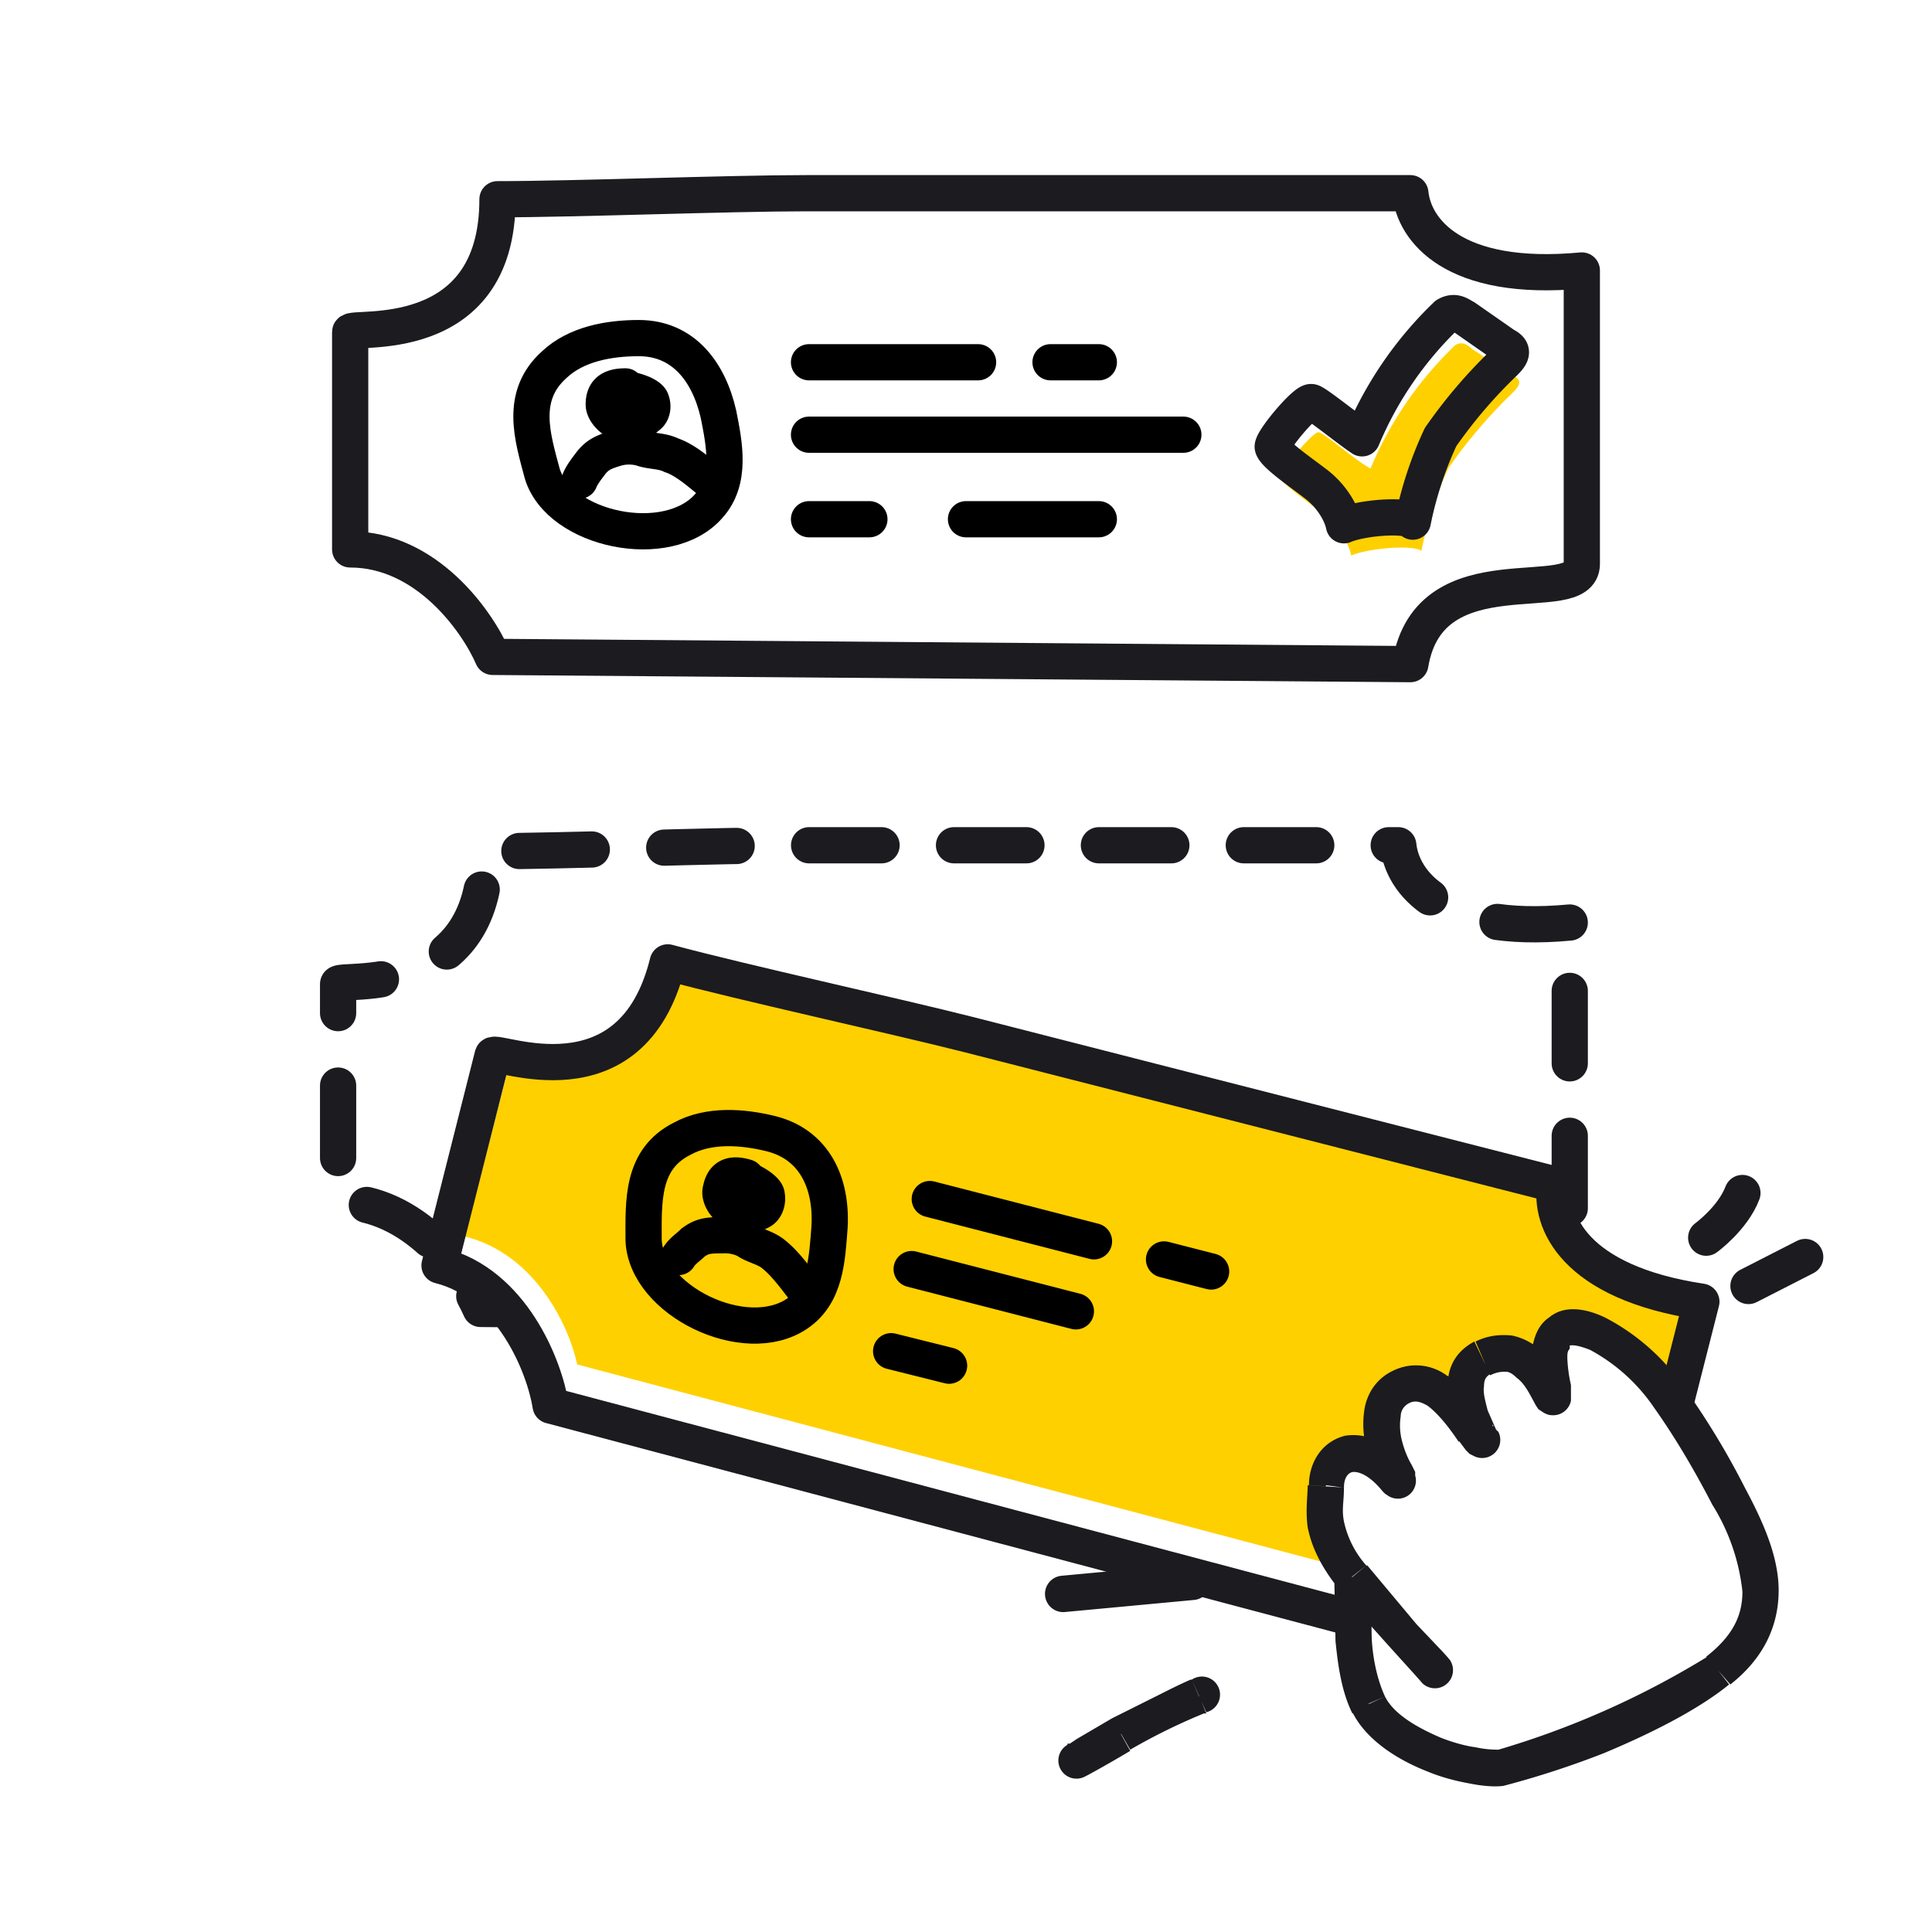 <svg fill="none" xmlns="http://www.w3.org/2000/svg" viewBox="0 0 160 160"><path fill="#fff" d="M0 0h160v160H0z"/><path d="M131 22.4c-10.7 1-13.9-3.4-14.2-6.4h-50c-6.5 0-19.2.5-25.6.5C41.2 29 29 26.9 29 27.5v18c6.3 0 10.5 5.9 11.8 8.9l76 .6c1.6-9.6 14.2-4.5 14.2-8.3V22.4Z" stroke="#1B1B20" stroke-width="3" stroke-miterlimit="10" stroke-linecap="round" stroke-linejoin="round"/><path d="M117.7 45.6c-.9-.5-4.3-.2-5.8.4-.2-1-1-2.4-2.3-3.4-1.2-1-3.4-2.5-3.5-3-.1-.7 2.7-3.9 3.1-3.8.4 0 3 2.3 4.3 3a30.3 30.3 0 0 1 7-10.2c.6-.4 1.1 0 1.4.3 1 .6 2.7 1.9 3.4 2.2.8.4.6.8-.1 1.5a41 41 0 0 0-5.2 6.1c-.9 1.7-2 5.3-2.3 7Z" fill="#FFD000"/><path d="M117 43.1c-.9-.5-4.3-.2-5.7.4-.2-1-1-2.4-2.3-3.4-1.3-1-3.5-2.5-3.6-3.1 0-.6 2.7-3.8 3.2-3.7.3 0 3 2.2 4.2 3a30.4 30.4 0 0 1 7-10.2c.7-.4 1.1 0 1.5.2l3.3 2.3c.8.4.6.8 0 1.4a41 41 0 0 0-5.3 6.2 31 31 0 0 0-2.3 7Z" stroke="#1B1B20" stroke-width="3" stroke-miterlimit="10" stroke-linecap="round" stroke-linejoin="round"/><path d="M59.5 34.3c.5 2.5 1.1 5.5-.8 7.6-3.4 3.9-12.4 2-13.8-2.7-.8-3-1.9-6.4 1-9 1.8-1.7 4.5-2.2 7-2.2 3.7 0 5.8 2.8 6.6 6.3h0ZM67 30h14M87 30h4M67 36h31M67 43h5M80 43h11" stroke="#000" stroke-width="3" stroke-linecap="round"/><path d="M59 40c-1-.8-2.2-1.9-3.4-2.3-.8-.4-1.7-.3-2.5-.6a4 4 0 0 0-2 0c-1 .3-1.6.5-2.2 1.3-.3.4-.7.9-.9 1.4M51.8 32c-1.3 0-1.8.5-1.8 1.5 0 .6.8 1.5 1.6 1.5s1.5 0 2-.5c.5-.3.5-1 .3-1.4-.3-.5-1.7-.9-2.4-.9" stroke="#000" stroke-width="3" stroke-linecap="round"/><path d="M130 76.4c-10.7 1-13.9-3.4-14.2-6.4h-50c-6.5 0-19.2.5-25.6.5C40.2 83 28 80.9 28 81.5v18c6.3 0 10.5 5.9 11.8 8.9l76 .6c1.6-9.6 14.2-4.5 14.2-8.3V76.4Z" stroke="#1B1B20" stroke-width="3" stroke-miterlimit="10" stroke-linecap="round" stroke-linejoin="round" stroke-dasharray="6 6"/><path d="M140.9 107.8c-10.6-1.6-12.6-6.7-12.1-9.7L80.3 85.7c-6.3-1.6-18.7-4.3-25-6-3 12.2-14.3 7.1-14.5 7.7l-4.4 17.4c6 1.5 8.7 8.4 9.2 11.6l73.5 19.5c3.9-8.9 14.8-.8 15.8-4.5l6-23.6Z" fill="#fff" stroke="#1B1B20" stroke-width="2.9" stroke-miterlimit="10" stroke-linecap="round" stroke-linejoin="round"/><path d="M140 107.3c-10.3-1.8-12.4-6.4-12-9L80.8 86.2c-6-1.6-18.2-4.3-24.3-5.9-2.8 10.9-13.8 6-14 6.6l-4 15.5c6 1.5 8.7 7.7 9.3 10.6l71.7 19c3.6-8 14.4-.5 15.2-3.8l5.4-21Z" fill="#FFD000"/><path d="M140.9 107.8c-10.6-1.6-12.6-6.7-12.1-9.7L80.3 85.7c-6.3-1.6-18.7-4.3-25-6-3 12.2-14.3 7.1-14.5 7.7l-4.4 17.4c6 1.5 8.7 8.4 9.2 11.6l73.5 19.5c3.9-8.9 14.8-.8 15.8-4.5l6-23.6Z" stroke="#1B1B20" stroke-width="3" stroke-miterlimit="10" stroke-linecap="round" stroke-linejoin="round"/><path d="M68.7 101.6c-.2 2.6-.3 5.6-2.7 7.2-4.3 2.9-12.5-1.1-12.7-6.1 0-3.2-.2-6.7 3.2-8.4 2.2-1.2 5-1 7.4-.4 3.5.9 5 4 4.8 7.7h0ZM77 99.3l13.6 3.5M96.4 104.3l3.9 1M75.5 105.1l13.6 3.5M73.8 111.9l4.8 1.2" stroke="#000" stroke-width="3" stroke-linecap="round"/><path d="M66.8 107c-.8-1-1.7-2.3-2.7-3.1-.7-.6-1.6-.7-2.3-1.2a4 4 0 0 0-2-.4c-1 0-1.6 0-2.4.6-.4.4-.9.7-1.2 1.2M61.8 97.5c-1.3-.4-1.9 0-2.1 1-.2.6.4 1.6 1.2 1.8.8.2 1.4.4 2.1 0 .4-.2.6-.8.5-1.3 0-.5-1.4-1.3-2-1.4" stroke="#000" stroke-width="3" stroke-linecap="round"/><path d="M115.7 122.5c-2.9-3.6-5.7-2.2-5.9.6 0 2-.6 4 2.2 7.5 0 2.8-.1 7.5 1.4 10.5 1.9 3.8 8.8 5.6 10.9 5.3 2.1-.3 12.9-4 18-8s3.9-8.9.8-14.5c-3-5.7-6.6-11.5-10.8-13.4-6.2-2.9-3 6.3-3.8 5.1-.9-1.4-2.3-4.7-5.7-3-3.7 1.6 1.3 8.8-.7 5.9-2.1-3-4-4.6-6-3.6-3.8 1.9.2 8.4-.4 7.6Z" fill="#fff"/><path d="m109.8 123 1.5.2-1.5-.1Zm5.9-.5-1.2 1 1.2-1Zm.3-7.6-.6-1.4.6 1.4Zm6.8-2.4.6 1.4-.6-1.4Zm5.7 3.1 1.3-.8-1.3.8Zm3.8-5.1.6-1.4-.6 1.4Zm10.8 13.4-1.3.7 1.3-.7Zm-.8 14.4-1-1.1 1 1.1Zm-18 8.1.2 1.5-.2-1.5Zm-11-5.3 1.4-.6-1.3.6Zm4.4-1.8a1.5 1.5 0 0 0 2.5-1.6l-2.5 1.6Zm-6.4-16.1c0-1 .5-1.3.8-1.3.2 0 1.1 0 2.4 1.6l2.4-1.9c-1.6-2-3.6-3-5.5-2.7-2 .5-3 2.3-3 4.1l3 .2Zm3.2.3.2.2.3.2a1.5 1.5 0 0 0 1.9-.3 1.5 1.5 0 0 0 .3-1.4v-.3l-.3-.6c-.3-.5-.6-1.2-.8-2a5 5 0 0 1-.1-2c0-.5.3-.9.7-1.1l-1.3-2.7c-1.5.7-2.2 2-2.4 3.2a8 8 0 0 0 .2 3.4c.3 1 .7 1.9 1 2.4l.1.6V122.4a1.5 1.5 0 0 1 2.2-1.1l.3.2v.1l-2.3 1.9Zm2.2-7.3c.4-.2.8-.2 1.5.2.7.5 1.6 1.5 2.6 3l2.5-1.8c-1-1.5-2.2-2.9-3.5-3.7a4.3 4.3 0 0 0-4.4-.4l1.3 2.7Zm4.1 3.1.6.8.3.3.4.2a1.5 1.5 0 0 0 2-2 1.7 1.7 0 0 0-.2-.2l-.7-1.6c-.2-.8-.4-1.5-.3-2 0-.6.2-.8.5-1l-1.3-2.7c-1.5.8-2.1 2-2.2 3.3-.1 1.2.2 2.4.5 3.3l.8 2v-.1l-.1-.3v-.4a1.5 1.5 0 0 1 2.6-.8h-.1c0-.2-.2-.3-.3-.5l-2.5 1.7Zm2.6-5.4c.6-.3 1-.3 1.3-.3.3 0 .6.2.9.5.7.5 1.1 1.4 1.6 2.3l2.6-1.6c-.3-.5-1-2-2.2-3-.6-.5-1.4-1-2.4-1.2-1-.1-2 0-3 .5l1.2 2.8Zm3.8 2.5.2.3.3.2s.4.3.8.3a1.5 1.5 0 0 0 1.6-1.2v-1.3a12 12 0 0 1-.3-2.2c0-.4 0-.6.2-.8v-.3c0 .1.2-.2 1.7.4l1.2-2.7c-1.7-.8-3.4-1-4.6 0-1.2.8-1.4 2.3-1.5 3.3l.2 2.8.1.4s0 .1 0 0v-.2a1.5 1.5 0 0 1 2.6-.7c0 .1.1.2 0 .1l-2.5 1.6Zm4.5-4.6a15 15 0 0 1 5.3 4.8c1.7 2.4 3.3 5.1 4.8 8l2.7-1.4a65 65 0 0 0-5.1-8.4 18 18 0 0 0-6.5-5.7l-1.2 2.7Zm10.1 12.8a17 17 0 0 1 2.5 7.2c0 1.9-.7 3.6-3 5.4l2 2.3c2.8-2.2 4-4.9 4-7.8 0-2.8-1.3-5.7-2.8-8.5l-2.7 1.4Zm-.4 12.6a71.7 71.7 0 0 1-17.3 7.7l.4 3a75 75 0 0 0 8.3-2.7c3.6-1.5 7.7-3.5 10.4-5.7l-1.8-2.3Zm-17.3 7.7c-.3 0-1 0-1.9-.2-.8-.1-1.9-.4-2.9-.8-2.1-.9-3.9-2-4.6-3.4l-2.7 1.3c1.2 2.4 3.9 4 6.2 4.9 1.2.5 2.4.8 3.5 1 1 .2 2 .3 2.8.2l-.4-3Zm-3.9-7.2-.1-.2a18.5 18.5 0 0 0-.9-1l-1.9-2-4.1-4.9-2.4 2 4.3 4.8 1.9 2.1a88.4 88.4 0 0 1 .8.9l-.1-.1 2.5-1.6Zm-7-8a8 8 0 0 1-1.9-3.7c-.2-1 0-1.6 0-2.8l-3-.2c0 .8-.2 2.1 0 3.5.3 1.5 1 3.1 2.5 5l2.4-1.9Zm1.5 10.8c-.6-1.3-1-3-1.1-4.8l-.1-5.1h-3l.1 5.3c.2 2 .5 4.2 1.4 6l2.7-1.4ZM98.9 132.5a1.5 1.5 0 1 0-.3-3l.3 3Zm-11-2a1.5 1.5 0 1 0 .3 3l-.3-3Zm12 11.3a1.5 1.5 0 1 0-1.2-2.7l1.2 2.7Zm-7 1.8-.8-1.3.7 1.3Zm-4.5.9a1.5 1.5 0 1 0 1.5 2.6l-1.5-2.6Zm10.2-15-10.7 1 .3 3 10.7-1-.3-3Zm.7 11-.6-1.4h-.1a41.1 41.1 0 0 0-2.1 1l-4.4 2.2 1.5 2.6a49.4 49.4 0 0 1 6.1-3h.2l-.6-1.5Zm-7.2 1.8-2.9 1.7-.6.4h-.2v.1l.7 1.3.8 1.3.2-.1a102 102 0 0 0 3.5-2l-1.5-2.7Z" fill="#1B1B20"/><path d="m144.8 106.5 4.7-2.4m-8.2-1.6s2.2-1.6 3-3.7" stroke="#1B1B20" stroke-width="3" stroke-linecap="round"/></svg>